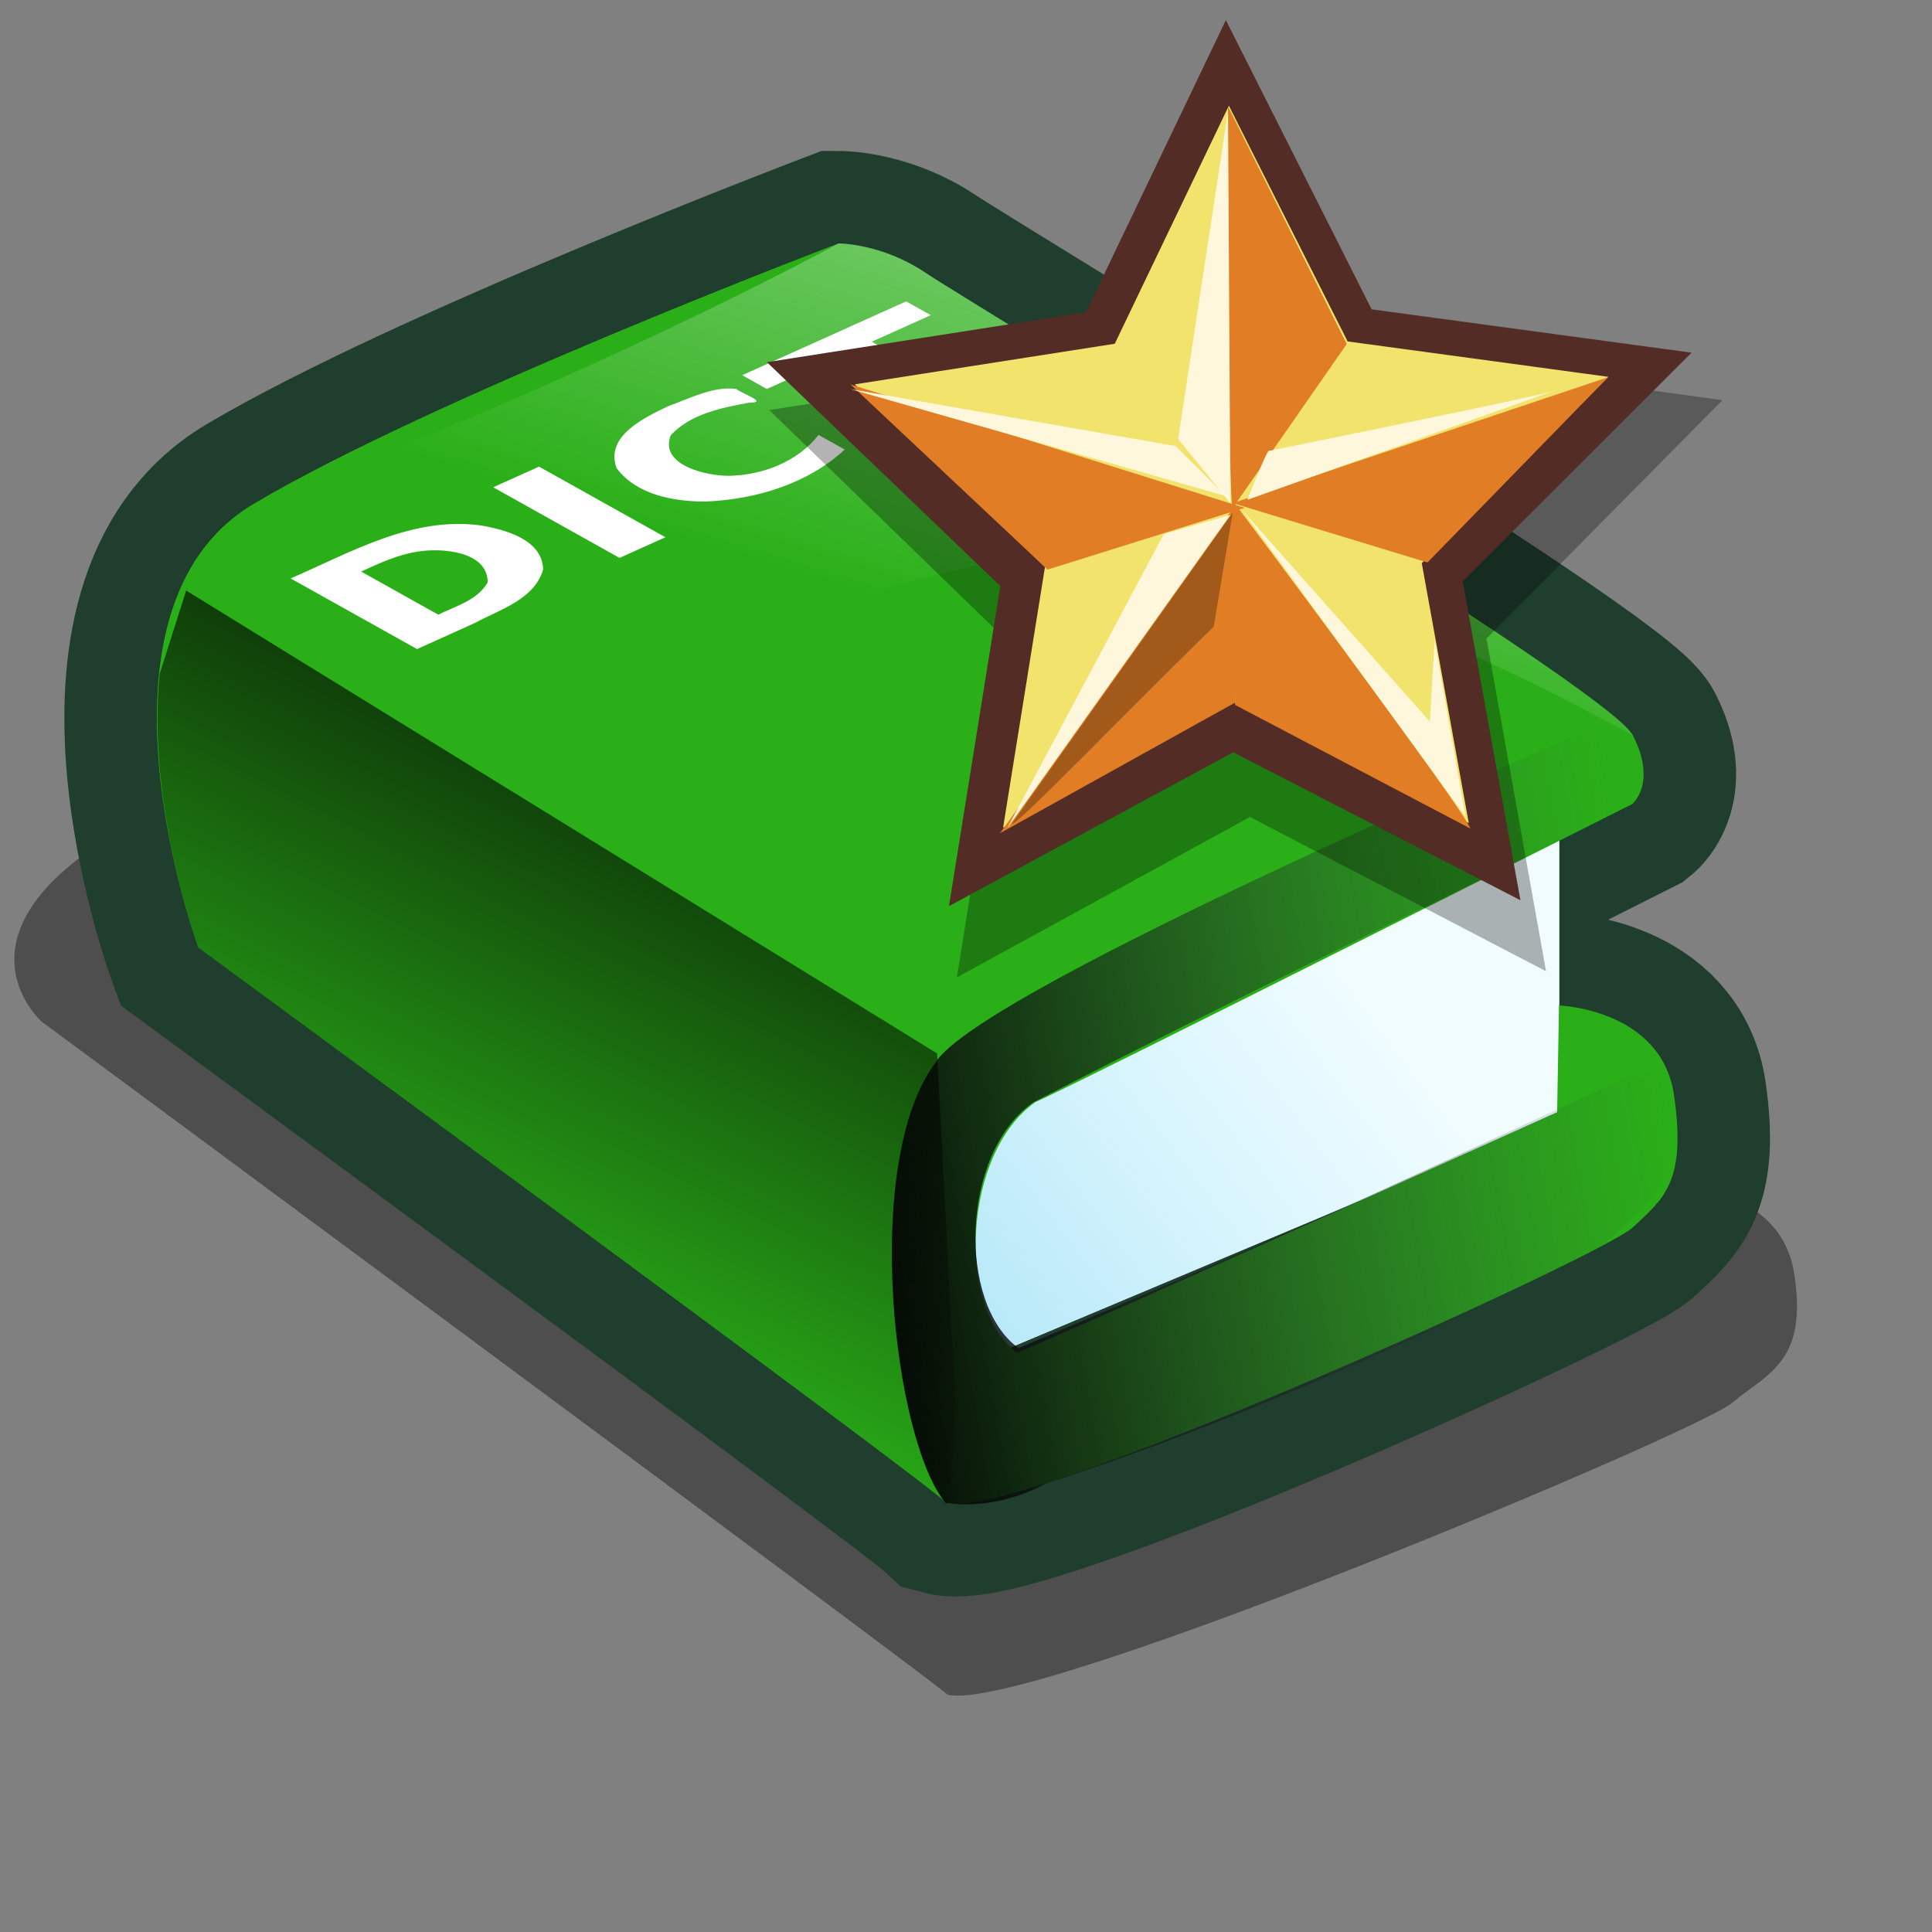 <?xml version="1.0" encoding="UTF-8" standalone="no"?>
<!-- Created with Inkscape (http://www.inkscape.org/) -->
<svg
   xmlns:dc="http://purl.org/dc/elements/1.1/"
   xmlns:cc="http://creativecommons.org/ns#"
   xmlns:rdf="http://www.w3.org/1999/02/22-rdf-syntax-ns#"
   xmlns:svg="http://www.w3.org/2000/svg"
   xmlns="http://www.w3.org/2000/svg"
   xmlns:xlink="http://www.w3.org/1999/xlink"
   xmlns:sodipodi="http://sodipodi.sourceforge.net/DTD/sodipodi-0.dtd"
   xmlns:inkscape="http://www.inkscape.org/namespaces/inkscape"
   width="72pt"
   height="72pt"
   id="svg2448"
   sodipodi:version="0.32"
   inkscape:version="0.46+devel"
   sodipodi:docname="stardict.svg"
   inkscape:output_extension="org.inkscape.output.svg.inkscape">
  <rect width="100%" height="100%" fill="#808080" stroke="none"/>
  <defs
     id="defs3">
    <linearGradient
       inkscape:collect="always"
       id="linearGradient2617">
      <stop
         style="stop-color:#000000;stop-opacity:1;"
         offset="0"
         id="stop2618" />
      <stop
         style="stop-color:#000000;stop-opacity:0;"
         offset="1"
         id="stop2619" />
    </linearGradient>
    <linearGradient
       id="linearGradient2612">
      <stop
         offset="0"
         style="stop-color:#fdfdfd;stop-opacity:0.454;"
         id="stop2613" />
      <stop
         offset="1"
         style="stop-color:#ffffff;stop-opacity:0;"
         id="stop2614" />
    </linearGradient>
    <linearGradient
       id="linearGradient2604">
      <stop
         offset="0"
         style="stop-color:#a9e2f5;stop-opacity:1;"
         id="stop2605" />
      <stop
         offset="1"
         style="stop-color:#bdf2ff;stop-opacity:0.208;"
         id="stop2606" />
    </linearGradient>
    <linearGradient
       id="linearGradient2601">
      <stop
         style="stop-color:#000000;stop-opacity:1;"
         offset="0"
         id="stop2602" />
      <stop
         style="stop-color:#383e49;stop-opacity:0;"
         offset="1"
         id="stop2603" />
    </linearGradient>
    <linearGradient
       id="linearGradient2594">
      <stop
         offset="0"
         style="stop-color:#000000;stop-opacity:1;"
         id="stop2596" />
      <stop
         offset="1"
         style="stop-color:#bdf2ff;stop-opacity:0.384;"
         id="stop2595" />
    </linearGradient>
    <defs
       id="defs2461">
      <sodipodi:namedview
         id="namedview909" />
      <defs
         id="defs550">
        <linearGradient
           x1="0"
           y1="0"
           x2="1"
           y2="0"
           id="linearGradient632"
           gradientUnits="objectBoundingBox"
           spreadMethod="pad">
          <stop
             style="stop-color:#ffb700;stop-opacity:1;"
             offset="0"
             id="stop633" />
          <stop
             style="stop-color:#ffd58f;stop-opacity:0;"
             offset="1"
             id="stop634" />
        </linearGradient>
        <linearGradient
           x1="0"
           y1="0"
           x2="1"
           y2="0"
           id="linearGradient556"
           gradientUnits="objectBoundingBox"
           spreadMethod="pad"
           xlink:href="#linearGradient2594" />
        <linearGradient
           id="linearGradient559"
           xlink:href="#linearGradient632"
           x1="60.645"
           y1="19.296"
           x2="35.371"
           y2="69.143"
           gradientUnits="userSpaceOnUse"
           spreadMethod="pad" />
        <linearGradient
           xlink:href="#linearGradient632"
           id="linearGradient631"
           x1="85.638"
           y1="17.444"
           x2="73.916"
           y2="54.628"
           gradientUnits="userSpaceOnUse"
           spreadMethod="pad"
           gradientTransform="scale(0.741,1.35)" />
      </defs>
    </defs>
    <linearGradient
       inkscape:collect="always"
       xlink:href="#linearGradient2604"
       id="linearGradient2593"
       gradientTransform="matrix(1.326,0,0,1.133,5.872,-42.547)"
       x1="28.244"
       y1="96.644"
       x2="48.778"
       y2="83.489"
       gradientUnits="userSpaceOnUse" />
    <linearGradient
       inkscape:collect="always"
       xlink:href="#linearGradient2601"
       id="linearGradient2600"
       gradientTransform="matrix(1.229,0,0,1.222,5.567,-43.026)"
       x1="28.894"
       y1="86.239"
       x2="62.874"
       y2="80.161"
       gradientUnits="userSpaceOnUse" />
    <linearGradient
       inkscape:collect="always"
       xlink:href="#linearGradient2612"
       id="linearGradient2611"
       gradientTransform="matrix(1.346,0,0,1.116,5.872,-42.547)"
       x1="56.876"
       y1="52.044"
       x2="49.251"
       y2="72.659"
       gradientUnits="userSpaceOnUse" />
    <linearGradient
       inkscape:collect="always"
       xlink:href="#linearGradient2617"
       id="linearGradient3543"
       gradientUnits="userSpaceOnUse"
       gradientTransform="matrix(1.152,0,0,1.303,5.872,-42.547)"
       spreadMethod="reflect"
       x1="37.094"
       y1="57.932"
       x2="24.469"
       y2="86.898" />
  </defs>
  <sodipodi:namedview
     id="base"
     pagecolor="#ffffff"
     bordercolor="#666666"
     borderopacity="1.0"
     inkscape:pageopacity="0.0"
     inkscape:pageshadow="2"
     inkscape:zoom="2.8284271"
     inkscape:cx="81.622486"
     inkscape:cy="47.786675"
     inkscape:current-layer="svg2448"
     inkscape:window-width="795"
     inkscape:window-height="623"
     inkscape:window-x="219"
     inkscape:window-y="52"
     showgrid="false" />
  <path
     style="fill:#000000;fill-opacity:0.392;fill-rule:evenodd;stroke:none;stroke-width:7.5;stroke-linecap:butt;stroke-linejoin:miter;stroke-miterlimit:4;stroke-opacity:1"
     d="M 52.335,76.578 C 60.029,73.64 81.257,62.865 81.257,62.865 L 83.113,58.949 C 83.113,58.949 88.453,58.872 89.152,63.279 C 89.852,67.687 87.809,68.243 86.06,69.712 C 84.311,71.181 51.067,85.16 47.093,84.21 C 45.344,82.741 2.067,50.761 2.067,50.761 C 2.067,50.761 -3.178,46.122 6.965,40.735 C 79.837,52.502 47.563,47.744 52.335,76.578 z "
     id="path2743"
     sodipodi:nodetypes="ccccccccc" />
  <g
     inkscape:label="Layer 1"
     inkscape:groupmode="layer"
     id="layer1" />
  <path
     style="fill:none;fill-opacity:1;fill-rule:evenodd;stroke:#1f3e2d;stroke-width:9.191;stroke-linecap:butt;stroke-linejoin:miter;stroke-miterlimit:4;stroke-opacity:1"
     d="M 81.1,39.954 C 81.1,39.954 52.684,54.275 51.46,54.755 C 47.856,57.268 47.489,65.009 50.542,67.217 C 57.273,64.341 77.373,55.263 77.373,55.263 L 77.466,49.962 C 77.466,49.962 82.574,50.131 83.186,54.445 C 83.798,58.759 82.667,59.548 81.137,60.986 C 79.608,62.424 50.527,75.617 47.05,74.688 C 45.52,73.25 9.85,47.086 9.85,47.086 C 9.85,47.086 3.731,30.309 12.603,25.037 C 21.476,19.764 41.669,12.095 41.669,12.095 C 41.669,12.095 43.811,12.095 45.953,13.533 C 48.094,14.971 79.914,34.144 81.137,36.541 C 82.361,38.937 81.1,39.954 81.1,39.954 z "
     id="path2615"
     sodipodi:nodetypes="cccccccccccccc" />
  <path
     style="fill:#ffffff;fill-opacity:1;fill-rule:evenodd;stroke:none;stroke-width:0.25pt;stroke-linecap:butt;stroke-linejoin:miter;stroke-opacity:1"
     d="M 77.482,39.573 L 77.482,55.503 L 47.627,68.044 L 44.165,52.453 L 56.713,42.285 L 77.482,39.573 z "
     id="path2585" />
  <path
     style="fill:url(#linearGradient2593);fill-opacity:1;fill-rule:evenodd;stroke:none;stroke-width:0.25pt;stroke-linecap:butt;stroke-linejoin:miter;stroke-opacity:1"
     d="M 77.482,39.573 L 77.482,55.503 L 47.627,68.044 L 44.165,52.453 L 56.713,42.285 L 77.482,39.573 z "
     id="path2589" />
  <path
     style="fill:#2aaf18;fill-opacity:1;fill-rule:evenodd;stroke:none;stroke-width:0.25pt;stroke-linecap:butt;stroke-linejoin:miter;stroke-opacity:1"
     d="M 81.1,39.954 C 81.1,39.954 52.684,54.275 51.46,54.755 C 47.856,57.268 47.489,65.009 50.542,67.217 C 57.273,64.341 77.373,55.263 77.373,55.263 L 77.466,49.962 C 77.466,49.962 82.574,50.131 83.186,54.445 C 83.798,58.759 82.667,59.548 81.137,60.986 C 79.608,62.424 50.527,75.617 47.05,74.688 C 45.52,73.25 9.85,47.086 9.85,47.086 C 9.85,47.086 3.731,30.309 12.603,25.037 C 21.476,19.764 41.669,12.095 41.669,12.095 C 41.669,12.095 43.811,12.095 45.953,13.533 C 48.094,14.971 79.914,34.144 81.137,36.541 C 82.361,38.937 81.1,39.954 81.1,39.954 z "
     id="path2459"
     sodipodi:nodetypes="cccccccccccccc" />
  <path
     style="fill:url(#linearGradient2611);fill-opacity:1;fill-rule:evenodd;stroke:none;stroke-width:0.25pt;stroke-linecap:butt;stroke-linejoin:miter;stroke-opacity:1"
     d="M 12.603,25.037 C 29.431,18.806 41.669,12.095 41.669,12.095 C 41.669,12.095 43.811,12.095 45.953,13.533 C 48.094,14.971 79.914,34.144 81.137,36.541 C 39.833,14.013 46.87,43.251 12.603,25.037 z "
     id="path2607"
     sodipodi:nodetypes="ccccc" />
  <path
     style="fill:url(#linearGradient2600);fill-opacity:1;fill-rule:evenodd;stroke:none;stroke-width:0.25pt;stroke-linecap:butt;stroke-linejoin:miter;stroke-opacity:1"
     d="m 80.219,35.726 c 3e-6,10e-7 -31.588,13.371 -33.751,17.1 -3.678,4.914 -2.065,18.818 0.531,21.868 2.812,0.339 4.894,-0.952 4.894,-0.952 9.65,-3.15 19.058,-7.317 27.822,-11.892 0.422,-0.404 2.859,-2.759 3.14,-3.26 l -0.096,-4.841 c -0.463,-1.165 -1.694,0.389 -1.297,-0.499 l -13.809,6.353 c -6.486,2.915 -12.767,5.559 -17.042,7.386 -3.053,-2.208 -2.873,-9.699 0.73,-12.212 9.807,-5.053 19.588,-9.729 29.46,-14.686 0,0 0.382,-1.039 0.49,-1.823 l -1.071,-2.54 z"
     id="path2587"
     sodipodi:nodetypes="cccccccccccccc" />
  <path
     style="fill:url(#linearGradient3543);fill-opacity:1;fill-rule:evenodd;stroke:none;stroke-width:0.25pt;stroke-linecap:butt;stroke-linejoin:miter;stroke-opacity:1"
     d="M 9.25 29.344 L 7.938 33.469 C 7.259 39.914 9.844 47.094 9.844 47.094 C 9.844 47.094 45.533 73.25 47.062 74.688 C 47.107 74.7 47.165 74.68 47.219 74.688 L 47.469 69.625 L 46.562 52.344 L 9.25 29.344 z "
     id="path2616" />
  <path
     style="font-size:12px;font-style:normal;font-variant:normal;font-weight:bold;font-stretch:normal;writing-mode:lr-tb;text-anchor:start;fill:#ffffff;fill-opacity:1;stroke:none;stroke-width:1pt;stroke-linecap:butt;stroke-linejoin:miter;stroke-opacity:1;font-family:Bitstream Vera Sans"
     d="M 17.945,28.4 C 19.222,29.114 20.499,29.828 21.776,30.542 C 22.648,30.111 23.72,29.832 24.232,28.94 C 24.245,27.393 21.953,27.212 20.765,27.408 C 19.767,27.554 18.854,27.987 17.945,28.4 z M 14.442,28.742 C 17.449,27.441 20.488,25.646 23.893,26.109 C 25.108,26.321 26.961,26.807 26.987,28.305 C 26.544,29.795 24.836,30.284 23.603,30.952 C 22.644,31.39 21.681,31.818 20.721,32.252 C 18.628,31.082 16.535,29.912 14.442,28.742 z M 24.506,24.212 C 25.266,23.87 26.026,23.528 26.785,23.186 C 28.878,24.356 30.971,25.526 33.064,26.696 C 32.304,27.038 31.544,27.38 30.785,27.722 C 28.692,26.552 26.599,25.382 24.506,24.212 z M 41.972,22.338 C 40.129,24.049 37.54,24.818 35.068,24.921 C 33.492,24.924 31.643,24.602 30.64,23.265 C 30.04,21.666 32.037,20.744 33.196,20.186 C 34.265,19.8 35.477,19.166 36.591,19.33 C 36.871,19.569 38.224,20.01 37.232,20.007 C 35.856,20.258 34.319,20.561 33.329,21.626 C 32.74,23.13 35.152,23.66 36.247,23.642 C 37.901,23.607 39.638,22.942 40.673,21.612 C 41.106,21.854 41.539,22.096 41.972,22.338 z M 36.879,18.643 C 39.594,17.421 42.31,16.198 45.025,14.976 C 45.433,15.204 45.841,15.432 46.249,15.66 C 45.272,16.1 44.295,16.54 43.318,16.979 C 45.003,17.921 46.688,18.863 48.373,19.805 C 47.613,20.147 46.854,20.489 46.094,20.831 C 44.409,19.889 42.724,18.947 41.039,18.005 C 40.06,18.446 39.082,18.886 38.103,19.327 C 37.695,19.099 37.287,18.871 36.879,18.643 z "
     id="text2621" />
  <g
     inkscape:label="Layer 1"
     inkscape:groupmode="layer"
     id="g2653"
     style="display:block;"
     transform="translate(116.673,-3.094)" />
  <g
     inkscape:groupmode="layer"
     id="layer2"
     inkscape:label="layer 2"
     transform="translate(116.673,-3.094)" />
  <g
     id="g2750"
     transform="matrix(0.535,0,0,0.535,37.639,0.674)">
    <path
       id="path643"
       d="M 73.239,88.946 45.738,74.619 18.527,89.515 23.445,58.514 1.097,36.829 31.637,31.995 45.036,3.697 l 13.957,28.013 30.629,4.197 -21.914,22.146 5.531,30.892 z"
       style="font-size:12px;fill:#000000;fill-opacity:0.3;fill-rule:evenodd;stroke-width:1pt" />
    <path
       id="path635"
       d="M 70.861,82.352 44.183,68.615 17.786,82.898 22.556,53.172 0.876,32.378 30.503,27.744 43.502,0.61 57.041,27.471 86.754,31.495 65.496,52.731 70.861,82.352 z"
       style="font-size:12px;fill:#532c25;fill-opacity:1;fill-rule:evenodd;stroke-width:1pt" />
    <polygon
       d="M 41.474,51.458 18.019,40.077 -4.654,52.947 -1.078,27.122 -20.324,9.535 5.341,4.956 16.12,-18.782 28.406,4.212 54.313,7.127 36.241,25.918 41.474,51.458 z"
       inkscape:randomized="0"
       inkscape:rounded="0"
       inkscape:flatsided="false"
       transform="matrix(0.937,0.021,-0.021,0.941,28.283,25.891)"
       points="41.474,51.458 18.019,40.077 -4.654,52.947 -1.078,27.122 -20.324,9.535 5.341,4.956 16.12,-18.782 28.406,4.212 54.313,7.127 36.241,25.918 41.474,51.458 "
       sodipodi:arg2="1.5385396"
       sodipodi:arg1="0.9102211"
       sodipodi:r2="19.629923"
       sodipodi:r1="39.259846"
       sodipodi:cy="20.45694"
       sodipodi:cx="17.385765"
       sodipodi:sides="5"
       id="polygon609"
       style="font-size:12px;fill:#f1e36c;fill-opacity:1;fill-rule:evenodd;stroke-width:1pt"
       sodipodi:type="star" />
    <path
       sodipodi:nodetypes="cccc"
       id="path629"
       d="M 66.198,75.685 C 65.977,74.362 44.142,45.248 44.142,45.248 l 0.22,18.968 21.836,11.469 z"
       style="fill:#e07d25;fill-opacity:1;fill-rule:evenodd;stroke:none" />
    <path
       sodipodi:nodetypes="cccc"
       id="path630"
       d="M 22.526,76.126 44.362,45.689 44.362,63.995 22.526,76.126 z"
       style="fill:#e07d25;fill-opacity:1;fill-rule:evenodd;stroke:none" />
    <path
       sodipodi:nodetypes="cccc"
       id="path631"
       d="M 45.244,45.909 8.631,34.44 26.938,51.644 45.244,45.909 z"
       style="fill:#e07d25;fill-opacity:1;fill-rule:evenodd;stroke:none" />
    <path
       sodipodi:nodetypes="cccc"
       id="path632"
       d="M 44.142,45.468 78.991,33.778 62.228,50.982 44.142,45.468 z"
       style="fill:#e07d25;fill-opacity:1;fill-rule:evenodd;stroke:none" />
    <path
       sodipodi:nodetypes="cccc"
       id="path633"
       d="m 43.701,8.634 c 0,0.441 0,37.496 0.441,37.275 L 54.729,30.69 43.701,8.634 z"
       style="fill:#e07d25;fill-opacity:1;fill-rule:evenodd;stroke:none" />
    <path
       id="path636"
       d="M 43.7,9.075 43.921,45.468 39.069,39.513 43.7,9.075 z"
       style="fill:#fff7dc;fill-opacity:1;fill-rule:evenodd;stroke:none" />
    <path
       id="path637"
       d="m 43.48,44.806 -34.849,-9.925 30.217,5.294 4.632,4.632 z"
       style="fill:#fff7dc;fill-opacity:1;fill-rule:evenodd;stroke:none" />
    <path
       sodipodi:nodetypes="cccc"
       id="path638"
       d="M 43.921,46.571 23.188,75.685 37.745,48.335 43.921,46.571 z"
       style="fill:#fff7dc;fill-opacity:1;fill-rule:evenodd;stroke:none" />
    <path
       id="path639"
       d="m 74.072,35.002 -28.572,10.156 c 0,0 1.767,-4.509 1.985,-4.542 0.218,-0.033 26.838,-5.43 26.587,-5.615 z"
       style="fill:#fff7dc;fill-opacity:1;fill-rule:evenodd;stroke:none" />
    <path
       id="path640"
       d="M 45.024,46.13 65.757,74.582 62.89,58.261 62.448,65.76 45.024,46.13 z"
       style="fill:#fff7dc;fill-opacity:1;fill-rule:evenodd;stroke:none" />
    <path
       sodipodi:nodetypes="cccc"
       id="path641"
       d="m 23.629,75.244 c 0,0.662 11.469,-11.249 18.748,-18.307 L 44.142,46.35 23.629,75.244 z"
       style="fill:#a15a1a;fill-opacity:1;fill-rule:evenodd;stroke:none" />
  </g>
</svg>
